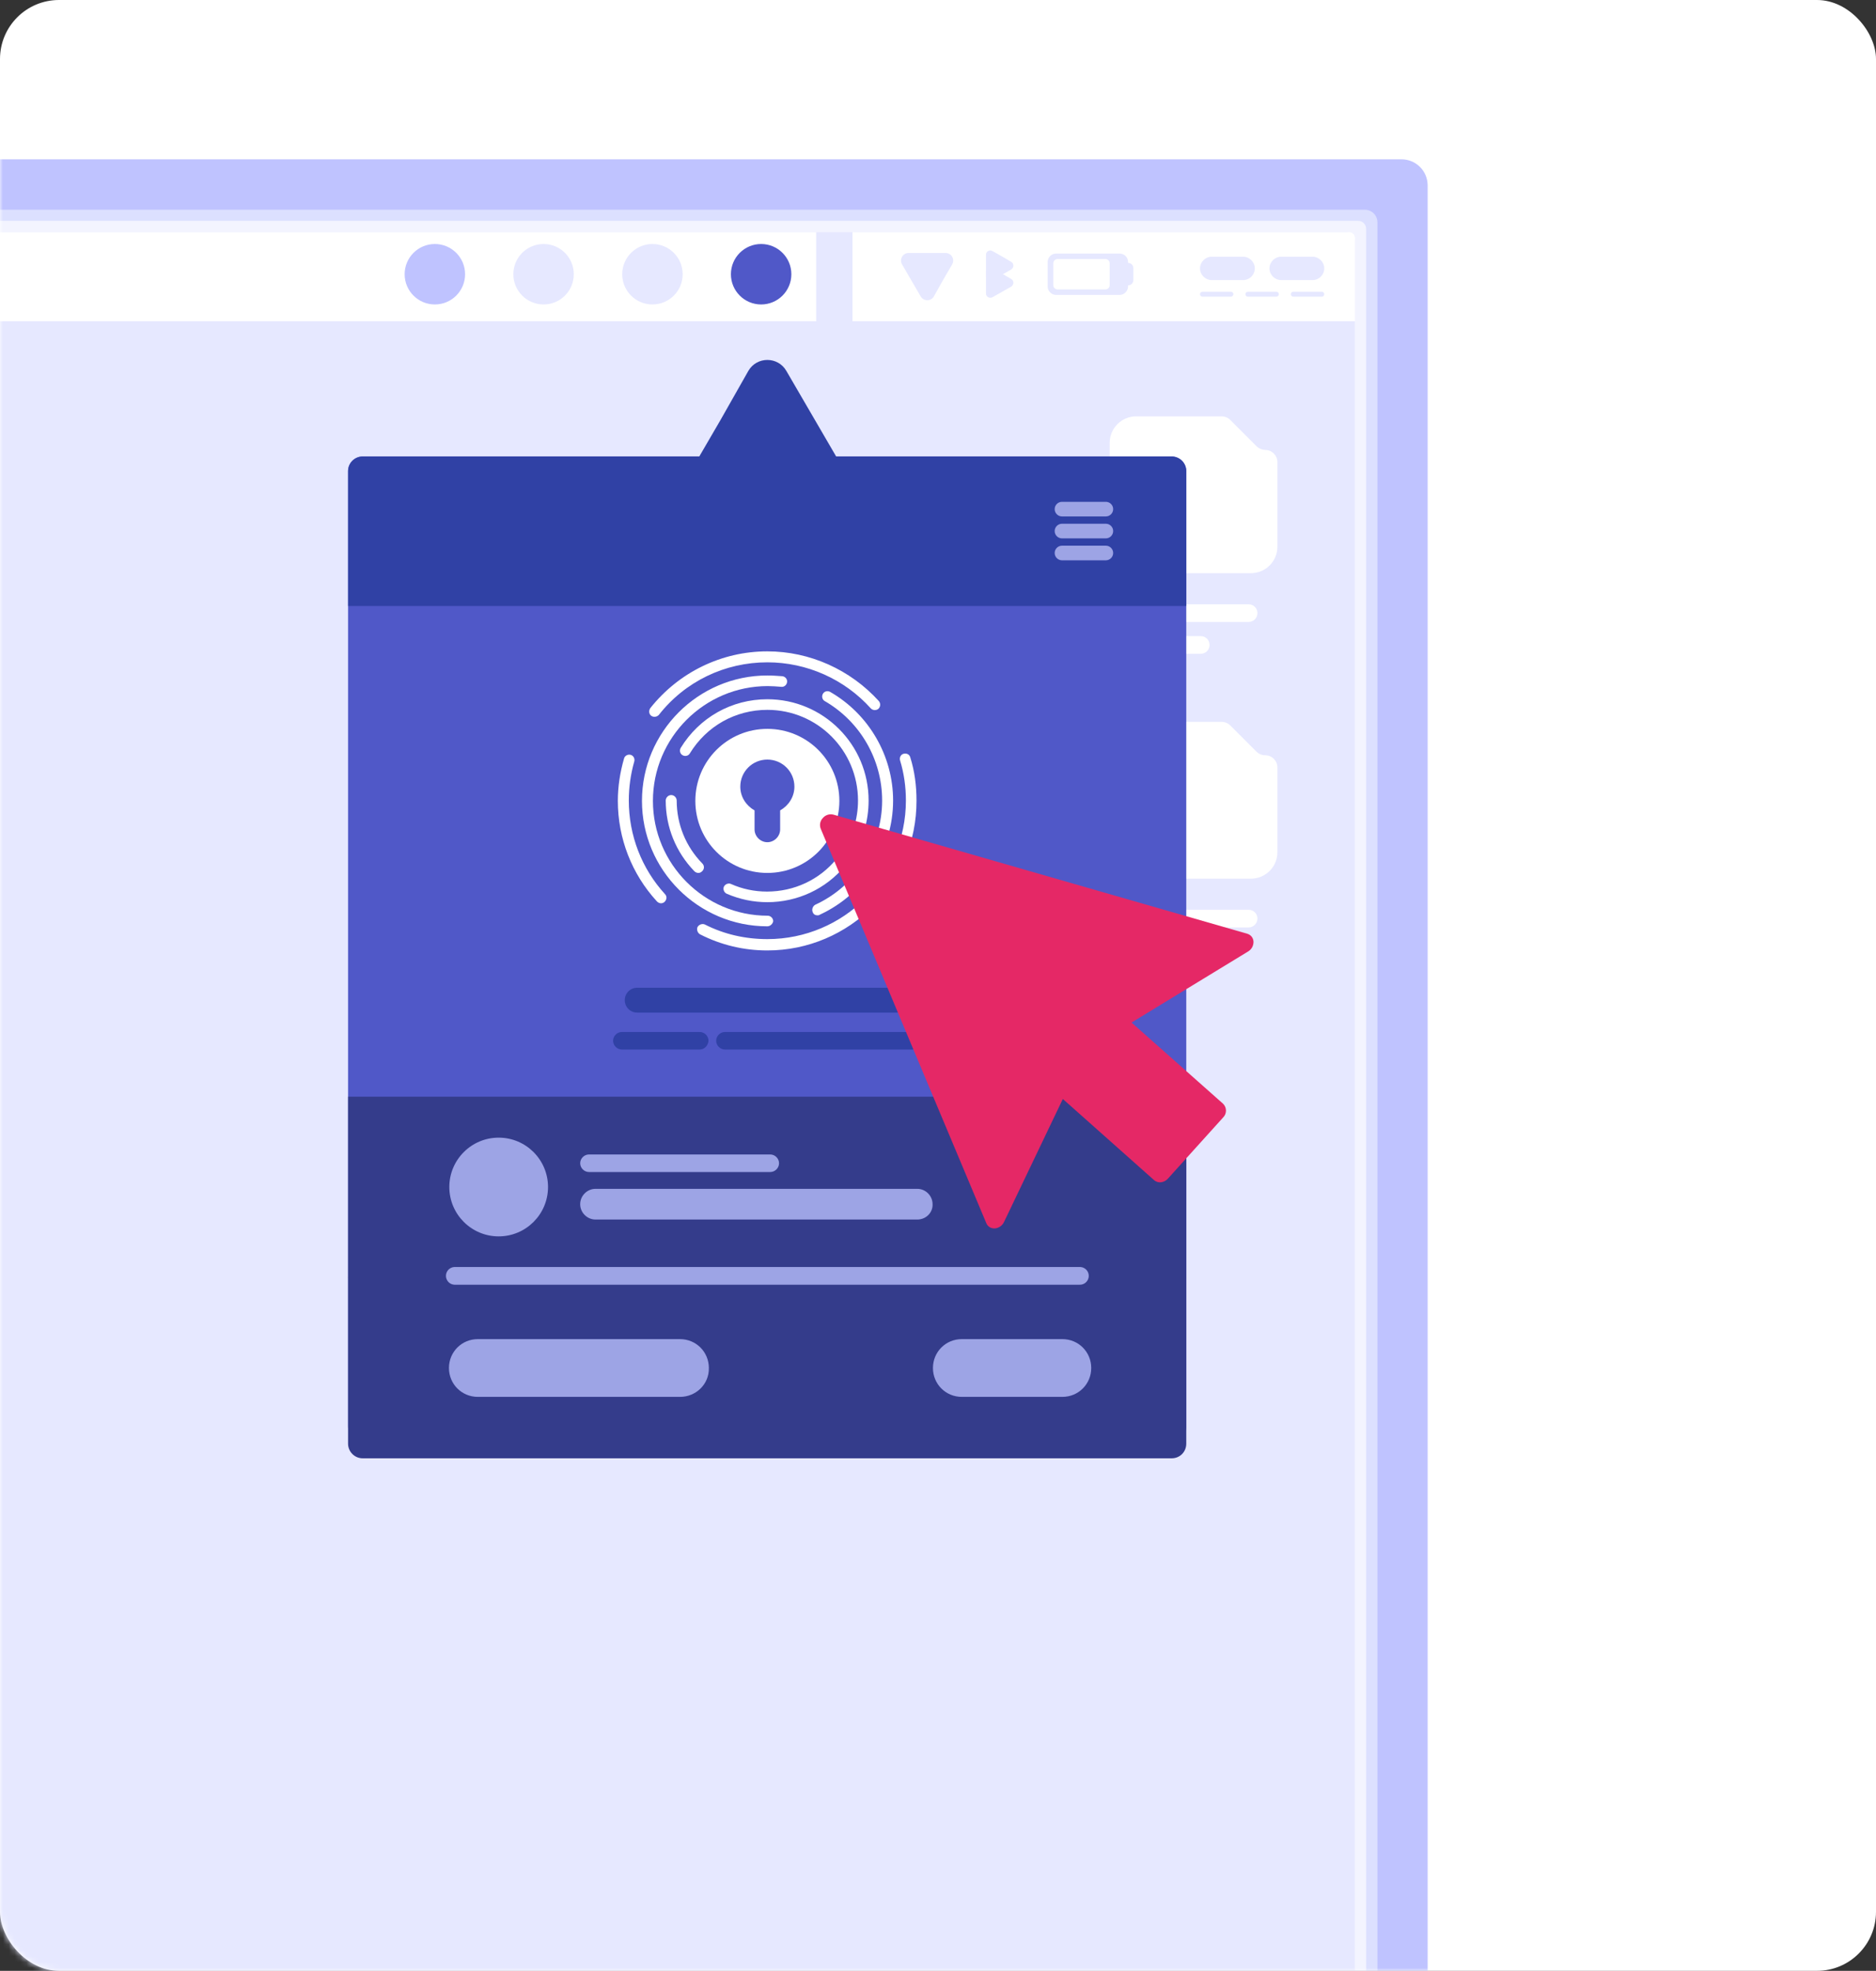 <svg width="318" height="334" viewBox="0 0 318 334" fill="none" xmlns="http://www.w3.org/2000/svg">
<rect x="0" y="0" width="318" height="334" fill="#333333" stroke="none"/>
<rect width="318" height="334" rx="10" fill="white"/>
<mask id="mask0" style="mask-type:alpha" maskUnits="userSpaceOnUse" x="0" y="0" width="318" height="334">
<rect width="318" height="334" rx="10" fill="white"/>
</mask>
<g mask="url(#mask0)">
<path d="M237.566 391.376H-84.566C-87.023 391.376 -89 389.398 -89 386.942V31.434C-89 28.977 -87.023 27 -84.566 27H237.566C240.023 27 242 28.977 242 31.434V386.912C242 389.368 240.023 391.376 237.566 391.376Z" fill="#BFC3FF"/>
<path d="M231.304 382.807H-86.843C-88.041 382.807 -89 381.848 -89 380.65V37.696C-89 36.497 -88.041 35.539 -86.843 35.539H231.334C232.533 35.539 233.491 36.497 233.491 37.696V380.68C233.461 381.848 232.503 382.807 231.304 382.807Z" fill="#DCE0FF"/>
<path d="M230.226 380.92H-87.652C-88.401 380.92 -89 380.32 -89 379.571V38.775C-89 38.026 -88.401 37.426 -87.652 37.426H230.226C230.975 37.426 231.574 38.026 231.574 38.775V379.571C231.544 380.32 230.945 380.92 230.226 380.92Z" fill="#F3F4FF"/>
<path d="M228.188 379.032H-87.532C-88.341 379.032 -89 378.373 -89 377.564V40.812C-89 40.003 -88.341 39.344 -87.532 39.344H228.188C228.997 39.344 229.656 40.003 229.656 40.812V377.564C229.656 378.373 228.997 379.032 228.188 379.032Z" fill="#E6E8FF"/>
<path d="M229.656 54.444H-87.981C-88.551 54.444 -89 53.994 -89 53.425V40.362C-89 39.793 -88.551 39.344 -87.981 39.344H228.668C229.237 39.344 229.686 39.793 229.686 40.362V54.444H229.656Z" fill="white"/>
<path d="M141.424 39.344V55.822" stroke="#E6E8FF" stroke-width="6.152" stroke-miterlimit="10"/>
<path d="M210.722 47.463H205.389C204.311 47.463 203.412 46.564 203.412 45.486C203.412 44.407 204.311 43.508 205.389 43.508H210.722C211.801 43.508 212.7 44.407 212.7 45.486C212.7 46.564 211.831 47.463 210.722 47.463Z" fill="#E6E8FF"/>
<path d="M222.496 47.463H217.163C216.085 47.463 215.186 46.564 215.186 45.486C215.186 44.407 216.085 43.508 217.163 43.508H222.496C223.575 43.508 224.473 44.407 224.473 45.486C224.473 46.564 223.605 47.463 222.496 47.463Z" fill="#E6E8FF"/>
<path d="M208.654 50.279H203.831C203.591 50.279 203.411 50.1 203.411 49.86C203.411 49.62 203.591 49.44 203.831 49.44H208.654C208.894 49.44 209.074 49.62 209.074 49.86C209.044 50.1 208.864 50.279 208.654 50.279Z" fill="#E6E8FF"/>
<path d="M216.354 50.279H211.531C211.291 50.279 211.111 50.1 211.111 49.86C211.111 49.62 211.291 49.44 211.531 49.44H216.354C216.594 49.44 216.774 49.62 216.774 49.86C216.774 50.1 216.594 50.279 216.354 50.279Z" fill="#E6E8FF"/>
<path d="M224.054 50.279H219.23C218.991 50.279 218.811 50.1 218.811 49.86C218.811 49.62 218.991 49.44 219.23 49.44H224.054C224.294 49.44 224.473 49.62 224.473 49.86C224.473 50.1 224.294 50.279 224.054 50.279Z" fill="#E6E8FF"/>
<path d="M158.291 50.249C157.812 51.088 156.584 51.088 156.074 50.249L154.486 47.523L152.899 44.796C152.419 43.958 153.018 42.879 154.007 42.879H157.153H160.299C161.287 42.879 161.887 43.928 161.407 44.796L159.819 47.523L158.291 50.249Z" fill="#E6E8FF"/>
<path d="M171.414 44.377C171.893 44.647 171.893 45.366 171.414 45.665L169.826 46.564L168.238 47.463C167.759 47.733 167.13 47.403 167.13 46.834V45.006V43.179C167.13 42.609 167.759 42.25 168.238 42.55L169.826 43.448L171.414 44.377Z" fill="#E6E8FF"/>
<path d="M171.414 47.283C171.893 47.553 171.893 48.272 171.414 48.572L169.826 49.471L168.238 50.369C167.759 50.639 167.129 50.309 167.129 49.74V47.913V46.085C167.129 45.516 167.759 45.156 168.238 45.456L169.826 46.355L171.414 47.283Z" fill="#E6E8FF"/>
<path d="M189.779 49.979H179.024C178.245 49.979 177.586 49.35 177.586 48.541V44.407C177.586 43.628 178.215 42.969 179.024 42.969H189.779C190.558 42.969 191.218 43.598 191.218 44.407V48.541C191.218 49.32 190.558 49.979 189.779 49.979Z" fill="#E6E8FF"/>
<path d="M187.383 49.051H179.263C178.874 49.051 178.544 48.721 178.544 48.332V44.617C178.544 44.227 178.874 43.898 179.263 43.898H187.383C187.772 43.898 188.102 44.227 188.102 44.617V48.361C188.102 48.721 187.772 49.051 187.383 49.051Z" fill="white"/>
<path d="M191.218 48.362C190.708 48.362 190.319 47.972 190.319 47.463V45.455C190.319 44.946 190.708 44.557 191.218 44.557C191.727 44.557 192.116 44.946 192.116 45.455V47.463C192.116 47.972 191.697 48.362 191.218 48.362Z" fill="#E6E8FF"/>
<path d="M129.02 51.597C131.85 51.597 134.143 49.304 134.143 46.474C134.143 43.645 131.85 41.351 129.02 41.351C126.191 41.351 123.897 43.645 123.897 46.474C123.897 49.304 126.191 51.597 129.02 51.597Z" fill="#5058C8"/>
<path d="M110.595 51.597C113.424 51.597 115.718 49.304 115.718 46.474C115.718 43.645 113.424 41.351 110.595 41.351C107.765 41.351 105.471 43.645 105.471 46.474C105.471 49.304 107.765 51.597 110.595 51.597Z" fill="#E6E8FF"/>
<path d="M92.139 51.597C94.969 51.597 97.263 49.304 97.263 46.474C97.263 43.645 94.969 41.351 92.139 41.351C89.31 41.351 87.016 43.645 87.016 46.474C87.016 49.304 89.31 51.597 92.139 51.597Z" fill="#E6E8FF"/>
<path d="M73.713 51.597C76.543 51.597 78.837 49.304 78.837 46.474C78.837 43.645 76.543 41.351 73.713 41.351C70.884 41.351 68.59 43.645 68.59 46.474C68.59 49.304 70.884 51.597 73.713 51.597Z" fill="#BFC3FF"/>
<path d="M212.998 75.625L208.534 71.161C208.144 70.772 207.605 70.562 207.066 70.562H192.595C190.108 70.562 188.101 72.569 188.101 75.056V92.643C188.101 95.129 190.108 97.137 192.595 97.137H207.904H212.039C214.526 97.137 216.533 95.129 216.533 92.643V78.322C216.533 77.183 215.604 76.254 214.466 76.254C213.927 76.225 213.387 76.015 212.998 75.625Z" fill="white"/>
<path d="M211.65 105.406H189.599C188.76 105.406 188.101 104.747 188.101 103.908C188.101 103.069 188.76 102.41 189.599 102.41H211.65C212.489 102.41 213.148 103.069 213.148 103.908C213.148 104.747 212.459 105.406 211.65 105.406Z" fill="white"/>
<path d="M203.531 110.799H189.57C188.731 110.799 188.072 110.139 188.072 109.3C188.072 108.462 188.731 107.802 189.57 107.802H203.531C204.37 107.802 205.029 108.462 205.029 109.3C205.029 110.139 204.37 110.799 203.531 110.799Z" fill="white"/>
<path d="M212.998 127.397L208.534 122.932C208.144 122.543 207.605 122.333 207.066 122.333H192.595C190.108 122.333 188.101 124.341 188.101 126.827V144.414C188.101 146.901 190.108 148.908 192.595 148.908H207.904H212.039C214.526 148.908 216.533 146.901 216.533 144.414V130.063C216.533 128.924 215.604 127.996 214.466 127.996C213.927 127.996 213.387 127.786 212.998 127.397Z" fill="white"/>
<path d="M211.65 157.177H189.599C188.76 157.177 188.101 156.518 188.101 155.679C188.101 154.84 188.76 154.181 189.599 154.181H211.65C212.489 154.181 213.148 154.84 213.148 155.679C213.148 156.488 212.459 157.177 211.65 157.177Z" fill="white"/>
<path d="M203.531 162.57H189.57C188.731 162.57 188.072 161.911 188.072 161.072C188.072 160.233 188.731 159.574 189.57 159.574H203.531C204.37 159.574 205.029 160.233 205.029 161.072C205.029 161.881 204.37 162.57 203.531 162.57Z" fill="white"/>
</g>
<path d="M198.606 244.229H61.479C60.115 244.229 59 243.113 59 241.75V79.837C59 78.474 60.115 77.359 61.479 77.359H198.606C199.969 77.359 201.084 78.474 201.084 79.837V241.75C201.084 243.113 200.031 244.229 198.606 244.229Z" fill="#5058C8"/>
<path d="M112.042 153.079C111.794 153.079 111.546 152.955 111.36 152.769C107.084 148.122 104.73 142.05 104.73 135.729C104.73 133.313 105.102 130.896 105.783 128.541C105.907 128.046 106.465 127.798 106.898 127.922C107.394 128.046 107.642 128.603 107.518 129.037C106.898 131.206 106.589 133.437 106.589 135.667C106.589 141.554 108.757 147.193 112.723 151.53C113.095 151.902 113.033 152.46 112.661 152.831C112.475 153.017 112.227 153.079 112.042 153.079Z" fill="white"/>
<path d="M130.073 161.073C126.046 161.073 122.204 160.143 118.672 158.346C118.238 158.098 118.052 157.541 118.238 157.107C118.486 156.673 119.044 156.487 119.477 156.673C122.761 158.346 126.355 159.152 130.073 159.152C143.024 159.152 153.558 148.618 153.558 135.667C153.558 133.374 153.248 131.082 152.566 128.851C152.442 128.355 152.69 127.86 153.186 127.736C153.682 127.612 154.177 127.86 154.301 128.355C155.045 130.71 155.355 133.189 155.355 135.667C155.417 149.671 144.015 161.073 130.073 161.073Z" fill="white"/>
<path d="M110.926 121.477C110.74 121.477 110.555 121.415 110.369 121.291C109.997 120.982 109.935 120.424 110.245 119.99C115.078 113.918 122.328 110.386 130.073 110.386C137.261 110.386 144.139 113.484 148.973 118.813C149.282 119.185 149.282 119.742 148.911 120.114C148.539 120.424 147.981 120.424 147.609 120.052C143.148 115.095 136.766 112.245 130.073 112.245C122.885 112.245 116.131 115.467 111.67 121.168C111.484 121.353 111.236 121.477 110.926 121.477Z" fill="white"/>
<path d="M130.073 156.983C118.362 156.983 108.819 147.44 108.819 135.729C108.819 124.018 118.362 114.475 130.073 114.475C130.941 114.475 131.746 114.537 132.614 114.599C133.109 114.661 133.481 115.095 133.419 115.591C133.357 116.086 132.923 116.458 132.428 116.396C131.684 116.334 130.879 116.272 130.135 116.272C119.415 116.272 110.678 125.009 110.678 135.729C110.678 146.449 119.415 155.186 130.135 155.186C130.631 155.186 131.065 155.62 131.065 156.115C131.003 156.549 130.569 156.983 130.073 156.983Z" fill="white"/>
<path d="M138.562 155.124C138.191 155.124 137.881 154.938 137.757 154.566C137.571 154.133 137.757 153.575 138.191 153.327C145.069 150.167 149.53 143.227 149.53 135.667C149.53 128.727 145.812 122.283 139.802 118.813C139.368 118.565 139.244 118.007 139.492 117.574C139.74 117.14 140.297 117.016 140.731 117.264C147.299 121.044 151.389 128.108 151.389 135.667C151.389 143.97 146.494 151.53 138.996 155C138.81 155.124 138.686 155.124 138.562 155.124Z" fill="white"/>
<path d="M118.362 147.936C118.114 147.936 117.866 147.812 117.68 147.626C114.582 144.404 112.847 140.191 112.847 135.667C112.847 135.172 113.281 134.738 113.777 134.738C114.272 134.738 114.706 135.172 114.706 135.667C114.706 139.695 116.255 143.475 119.044 146.325C119.415 146.697 119.415 147.255 119.044 147.626C118.796 147.874 118.61 147.936 118.362 147.936Z" fill="white"/>
<path d="M130.073 152.893C127.657 152.893 125.364 152.398 123.195 151.468C122.761 151.282 122.514 150.725 122.699 150.291C122.885 149.857 123.443 149.609 123.877 149.795C125.798 150.663 127.904 151.096 130.011 151.096C134.597 151.096 138.872 149.114 141.784 145.582C142.094 145.21 142.714 145.148 143.086 145.458C143.457 145.767 143.519 146.387 143.21 146.759C139.987 150.663 135.154 152.893 130.073 152.893Z" fill="white"/>
<path d="M145.626 141.43C145.564 141.43 145.44 141.43 145.378 141.368C144.883 141.244 144.635 140.686 144.759 140.253C145.192 138.766 145.44 137.278 145.44 135.667C145.44 127.178 138.562 120.3 130.073 120.3C124.682 120.3 119.787 123.027 116.937 127.674C116.689 128.108 116.131 128.232 115.697 127.984C115.264 127.736 115.14 127.178 115.388 126.744C118.548 121.601 124.001 118.503 130.073 118.503C139.554 118.503 147.237 126.187 147.237 135.667C147.237 137.402 146.989 139.137 146.494 140.748C146.37 141.182 145.998 141.43 145.626 141.43Z" fill="white"/>
<path d="M130.073 123.522C123.319 123.522 117.866 128.975 117.866 135.729C117.866 142.483 123.319 147.936 130.073 147.936C136.827 147.936 142.28 142.483 142.28 135.729C142.28 128.975 136.827 123.522 130.073 123.522ZM132.242 137.34V140.562C132.242 141.74 131.251 142.731 130.073 142.731C128.896 142.731 127.904 141.74 127.904 140.562V137.34C126.479 136.535 125.488 135.048 125.488 133.313C125.488 130.772 127.533 128.727 130.073 128.727C132.614 128.727 134.659 130.772 134.659 133.313C134.659 135.048 133.667 136.535 132.242 137.34Z" fill="white"/>
<path d="M152.07 171.606H108.014C106.836 171.606 105.907 170.677 105.907 169.5C105.907 168.322 106.836 167.393 108.014 167.393H152.07C153.248 167.393 154.177 168.322 154.177 169.5C154.177 170.677 153.248 171.606 152.07 171.606Z" fill="#3041A5"/>
<path d="M118.61 177.865H105.411C104.606 177.865 103.924 177.183 103.924 176.378C103.924 175.572 104.606 174.891 105.411 174.891H118.61C119.415 174.891 120.097 175.572 120.097 176.378C120.035 177.183 119.415 177.865 118.61 177.865Z" fill="#3041A5"/>
<path d="M154.735 177.865H122.885C122.08 177.865 121.398 177.183 121.398 176.378C121.398 175.572 122.08 174.891 122.885 174.891H154.735C155.54 174.891 156.222 175.572 156.222 176.378C156.222 177.183 155.54 177.865 154.735 177.865Z" fill="#3041A5"/>
<path d="M201.084 185.858H59V216.531H201.084V185.858Z" fill="#343C8B"/>
<path d="M198.606 247.141H61.479C60.115 247.141 59 246.026 59 244.663V216.469H201.084V244.663C201.084 246.026 200.031 247.141 198.606 247.141Z" fill="#343C8B"/>
<path d="M155.479 206.678H100.95C99.525 206.678 98.347 205.501 98.347 204.076C98.347 202.651 99.525 201.473 100.95 201.473H155.479C156.904 201.473 158.081 202.651 158.081 204.076C158.143 205.501 156.966 206.678 155.479 206.678Z" fill="#9DA4E5"/>
<path d="M130.569 198.623H99.835C99.029 198.623 98.347 197.941 98.347 197.136C98.347 196.33 99.029 195.649 99.835 195.649H130.569C131.374 195.649 132.056 196.33 132.056 197.136C132.056 197.941 131.374 198.623 130.569 198.623Z" fill="#9DA4E5"/>
<path d="M84.529 209.529C89.15 209.529 92.895 205.784 92.895 201.164C92.895 196.544 89.15 192.798 84.529 192.798C79.909 192.798 76.164 196.544 76.164 201.164C76.164 205.784 79.909 209.529 84.529 209.529Z" fill="#9DA4E5"/>
<path d="M126.851 62.859C128.276 60.38 131.87 60.38 133.295 62.859L138.129 71.162L142.962 79.465C144.387 81.944 142.59 85.042 139.74 85.042H130.135H120.531C117.68 85.042 115.883 81.944 117.309 79.465L122.142 71.162L126.851 62.859Z" fill="#3041A5"/>
<path d="M201.084 102.702H59V79.837C59 78.474 60.115 77.359 61.479 77.359H198.606C199.969 77.359 201.084 78.474 201.084 79.837V102.702Z" fill="#3041A5"/>
<path d="M187.452 87.521H180.017C179.335 87.521 178.777 86.963 178.777 86.281C178.777 85.6 179.335 85.042 180.017 85.042H187.452C188.134 85.042 188.692 85.6 188.692 86.281C188.692 86.963 188.134 87.521 187.452 87.521Z" fill="#9DA4E5"/>
<path d="M187.452 91.239H180.017C179.335 91.239 178.777 90.681 178.777 89.999C178.777 89.318 179.335 88.76 180.017 88.76H187.452C188.134 88.76 188.692 89.318 188.692 89.999C188.692 90.681 188.134 91.239 187.452 91.239Z" fill="#9DA4E5"/>
<path d="M187.452 94.957H180.017C179.335 94.957 178.777 94.399 178.777 93.717C178.777 93.036 179.335 92.478 180.017 92.478H187.452C188.134 92.478 188.692 93.036 188.692 93.717C188.692 94.399 188.134 94.957 187.452 94.957Z" fill="#9DA4E5"/>
<path d="M115.264 236.731H80.998C78.271 236.731 76.102 234.562 76.102 231.836C76.102 229.109 78.271 226.941 80.998 226.941H115.264C117.99 226.941 120.159 229.109 120.159 231.836C120.221 234.562 117.99 236.731 115.264 236.731Z" fill="#9DA4E5"/>
<path d="M77.094 216.221H183.053" stroke="#9DA4E5" stroke-width="3" stroke-miterlimit="10" stroke-linecap="round" stroke-linejoin="round"/>
<path d="M180.078 236.731H163.038C160.312 236.731 158.143 234.562 158.143 231.836C158.143 229.109 160.312 226.941 163.038 226.941H180.078C182.805 226.941 184.974 229.109 184.974 231.836C184.974 234.562 182.805 236.731 180.078 236.731Z" fill="#9DA4E5"/>
<path d="M211.451 158.251L141.303 138.064C140.977 137.974 140.633 137.979 140.31 138.079C139.987 138.179 139.7 138.369 139.482 138.626C139.254 138.862 139.098 139.159 139.033 139.481C138.969 139.803 138.998 140.136 139.118 140.442L167.177 207.267C167.289 207.557 167.492 207.803 167.757 207.966C168.022 208.13 168.333 208.204 168.643 208.175H168.707C169.025 208.133 169.327 208.012 169.586 207.823C169.846 207.635 170.053 207.384 170.19 207.095L180.16 186.245L195.637 200.006C195.796 200.142 195.981 200.244 196.182 200.305C196.382 200.366 196.594 200.384 196.802 200.36C197.256 200.304 197.674 200.085 197.976 199.742L207.326 189.385C207.481 189.233 207.603 189.051 207.687 188.851C207.771 188.651 207.814 188.436 207.814 188.219C207.814 188.002 207.771 187.787 207.687 187.587C207.603 187.387 207.481 187.205 207.326 187.053L191.804 173.292L211.569 161.246C211.852 161.076 212.085 160.835 212.245 160.546C212.404 160.258 212.485 159.933 212.479 159.603C212.472 159.297 212.368 159.001 212.182 158.758C211.995 158.515 211.736 158.338 211.441 158.251H211.451Z" fill="#E52866"/>
</svg>
